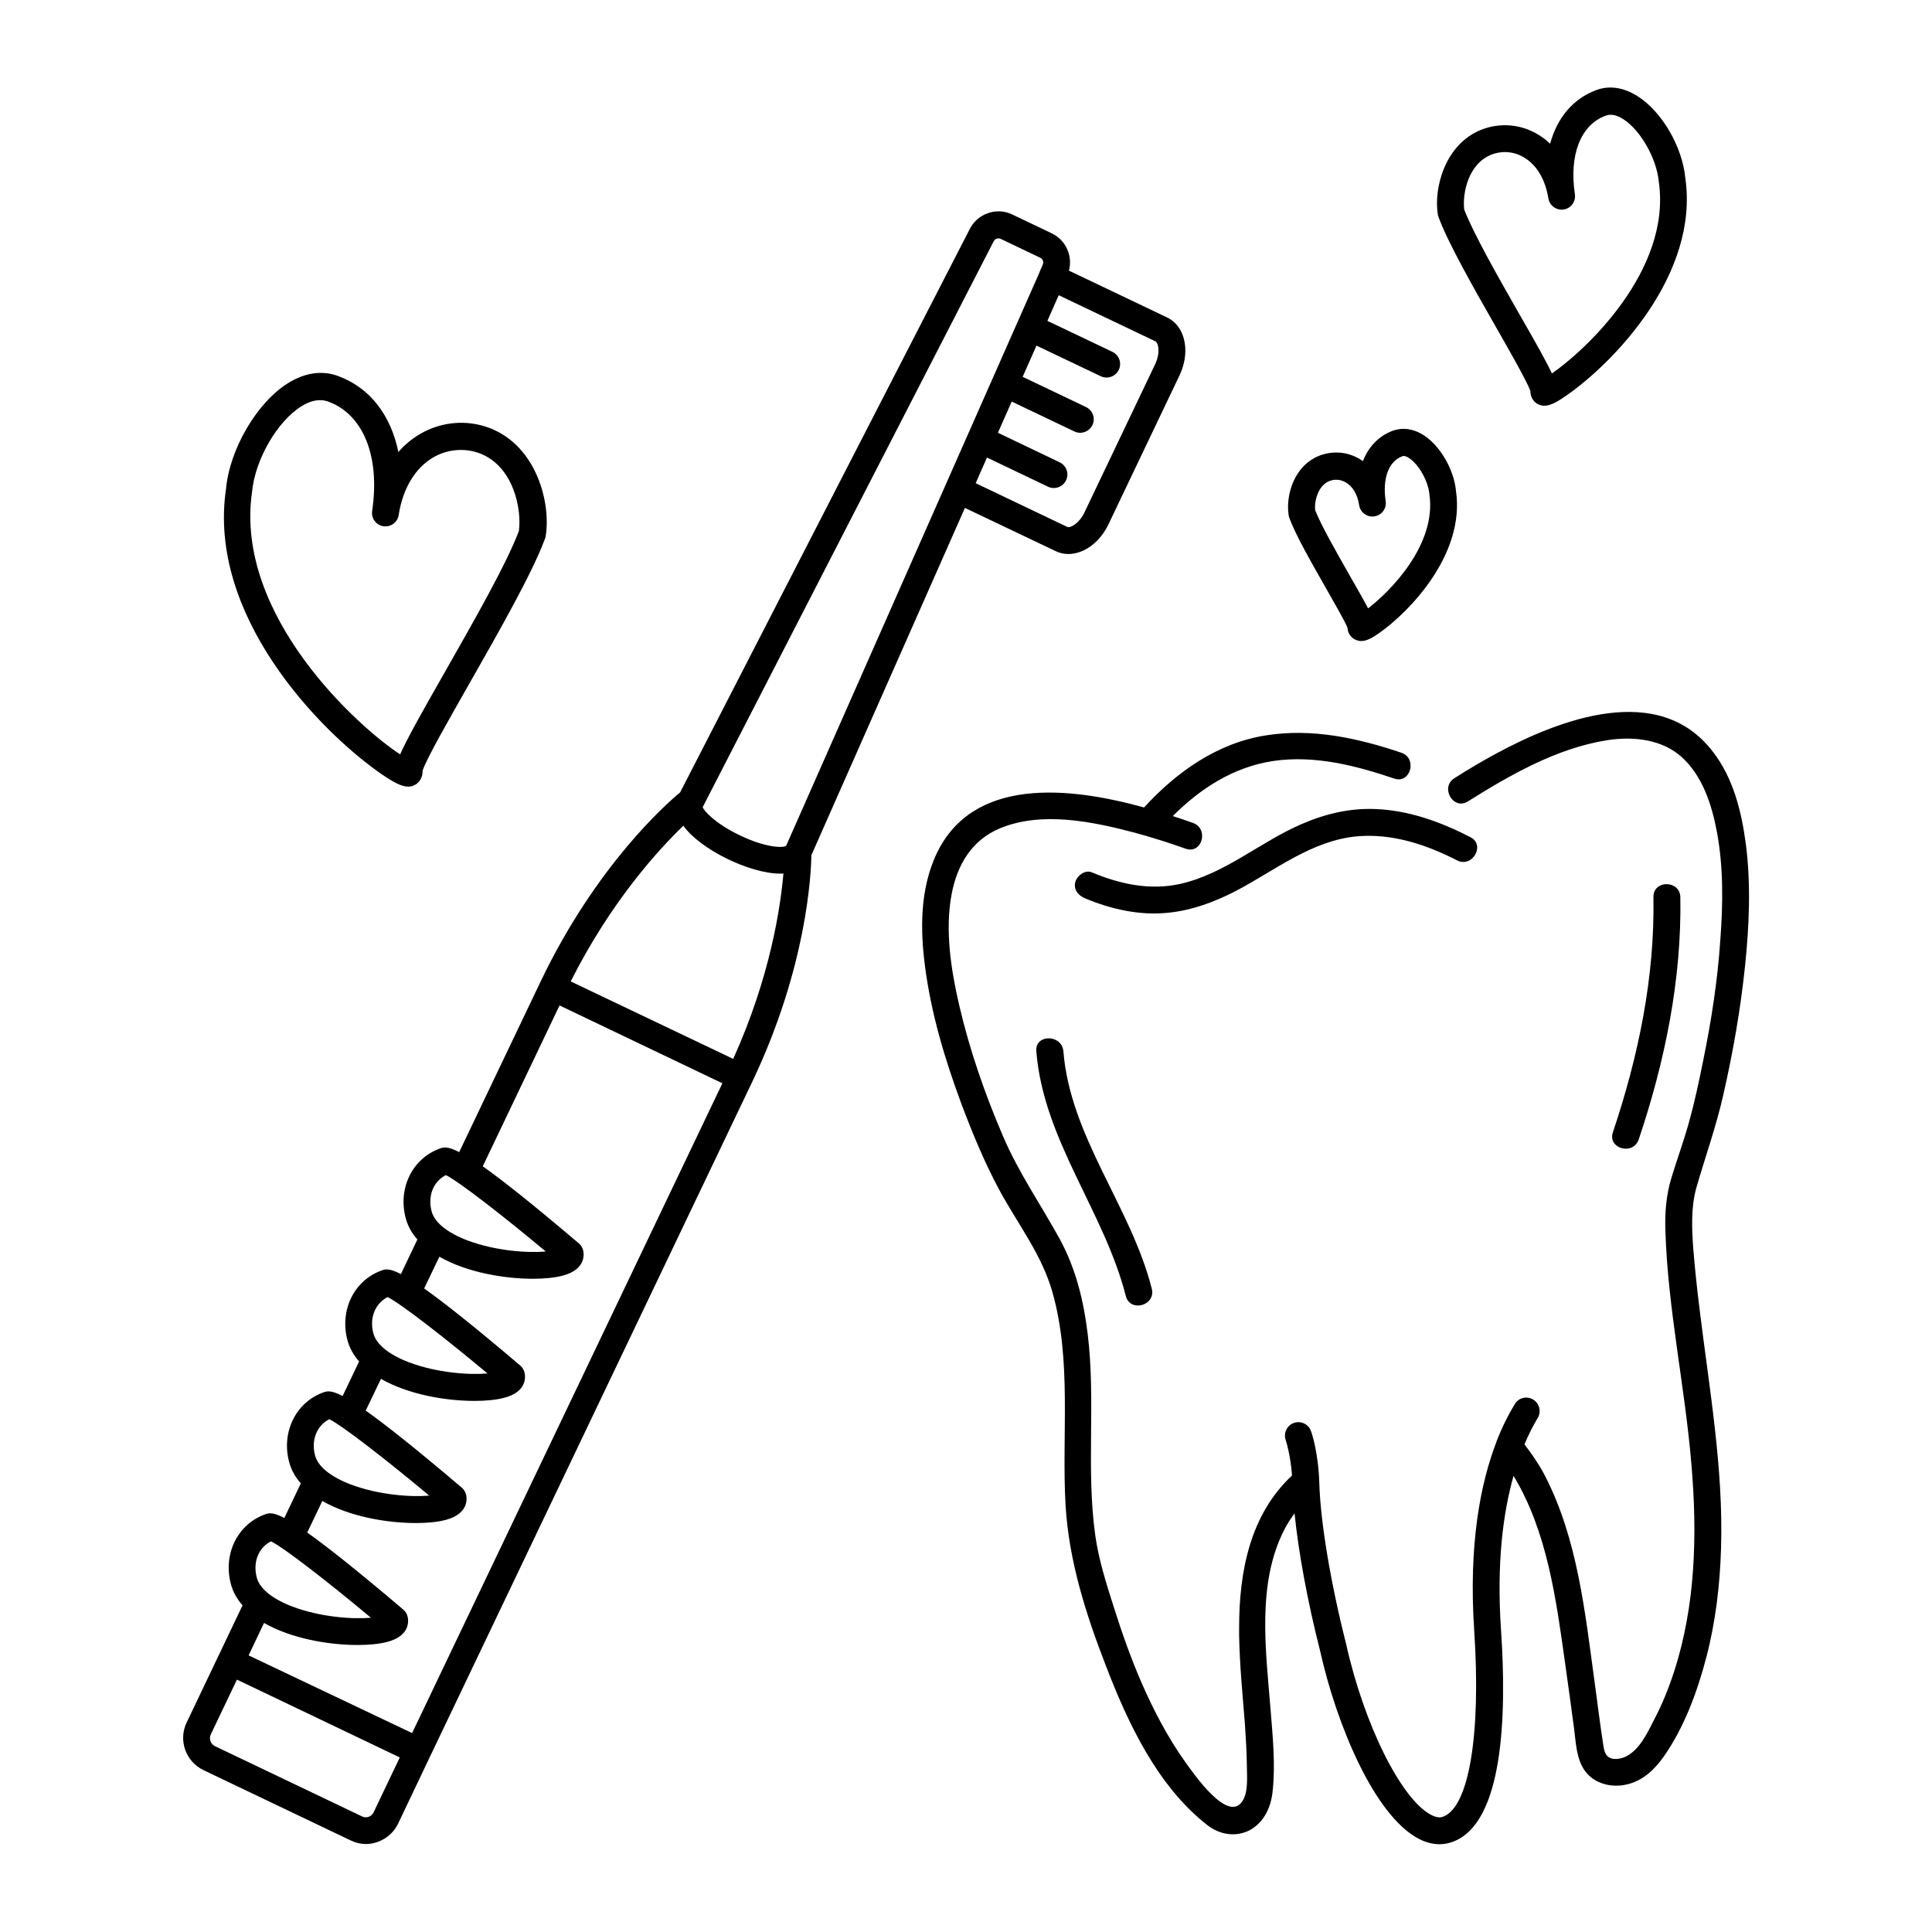 <?xml version="1.0" encoding="UTF-8"?>
<!-- Uploaded to: ICON Repo, www.svgrepo.com, Generator: ICON Repo Mixer Tools -->
<svg fill="#000000" width="800px" height="800px" version="1.1" viewBox="144 144 512 512" xmlns="http://www.w3.org/2000/svg">
 <g>
  <path d="m471.48 380.13c10.363-5.418 20.105-13.402 32.176-14.496 9.316-0.809 18.297 2.188 26.473 6.367 4.039 2.09 7.606-4.039 3.566-6.133-7.844-4.039-16.301-7.129-25.191-7.461-6.797-0.285-13.402 1.285-19.582 3.992-10.934 4.707-20.297 13.164-32.082 15.828-8.031 1.805-16.016 0.094-23.48-3.043-1.758-0.762-3.852 0.809-4.371 2.473-0.57 2.043 0.715 3.613 2.473 4.371 6.988 2.945 14.59 4.656 22.195 3.852 6.367-0.664 12.215-2.852 17.824-5.75z"/>
  <path d="m606.46 399.95c-1.188 11.453-3.184 22.863-5.75 34.125-1.902 8.461-4.801 16.492-7.176 24.762-1.426 5.18-1.188 10.648-0.809 15.969 0.43 5.324 1 10.695 1.664 16.016 2.566 21.102 6.367 42.207 5.703 63.5-0.285 9.648-1.426 19.344-3.852 28.707-2.375 9.125-5.894 18.773-11.359 26.52-2.375 3.375-5.512 6.367-9.648 7.32-4.039 1-8.648-0.094-11.168-3.516-2.375-3.231-2.426-7.652-2.945-11.453-0.762-5.656-1.52-11.312-2.328-16.969-2.375-16.922-4.707-34.98-13.688-49.812-2.758 9.789-4.516 23.004-3.328 40.684 1.57 22.957 0.617 51.332-12.738 56.273-0.902 0.332-2.09 0.664-3.516 0.664-1.617 0-3.516-0.379-5.609-1.473-11.738-6.227-21.723-30.23-26.094-49.859-3.328-13.07-5.703-26.047-6.75-36.359-0.949 1.332-1.902 2.711-2.66 4.231-7.414 14.305-4.941 32.176-3.707 47.625 0.57 7.176 1.332 14.543 0.57 21.723-0.43 4.231-2.188 8.223-6.035 10.363-3.801 1.996-8.129 1.188-11.359-1.379-13.164-10.312-20.961-26.949-26.805-42.16-5.324-13.734-9.84-27.898-10.695-42.68-1.047-18.68 1.711-38.07-3.469-56.32-2.805-9.98-9.219-18.109-14.07-27.09-3.992-7.414-7.176-15.16-10.125-23.004-4.324-11.691-7.938-23.719-9.555-36.121-1.332-9.98-1.332-20.629 2.996-29.895 9.648-20.531 35.125-17.871 55.039-12.359 8.648-9.457 19.488-17.109 32.32-19.105 12.215-1.949 24.336 0.715 35.883 4.609 4.277 1.473 2.426 8.316-1.902 6.844-10.219-3.469-21.199-6.273-32.082-4.656-10.504 1.57-19.297 7.273-26.617 14.59 1.855 0.617 3.66 1.188 5.324 1.805 4.324 1.52 2.473 8.363-1.902 6.844-4.422-1.57-8.934-2.996-13.449-4.231-11.168-2.945-24.715-5.797-35.836-1.141-7.367 3.09-11.266 9.602-12.738 17.395-1.805 9.555-0.191 19.961 1.996 29.422 2.758 11.883 6.797 23.527 11.598 34.695 4.137 9.695 10.027 18.156 15.066 27.328 4.277 7.844 6.367 16.492 7.414 25.285 2.141 17.68-0.477 35.648 1.996 53.281 0.902 6.367 2.852 12.5 4.801 18.633 2.188 6.938 4.609 13.832 7.508 20.484 3.231 7.367 6.988 14.543 11.691 21.102 2.141 2.945 11.266 16.254 15.066 10.027 1.57-2.566 1.094-6.75 1.094-9.648-0.047-3.613-0.285-7.223-0.523-10.836-0.617-7.746-1.379-15.496-1.52-23.242v-2.188c0-14.688 2.852-29.848 14.02-40.258-0.43-5.656-1.664-9.363-1.664-9.363-0.664-1.855 0.285-3.898 2.141-4.562 1.855-0.664 3.898 0.285 4.562 2.188 0.094 0.191 1.949 5.609 2.188 13.688 0.285 10.363 3.043 26.711 7.129 42.777 4.707 21.199 14.543 41.02 22.48 45.199 1.902 1 2.898 0.617 3.231 0.477 6.844-2.566 10.027-21.816 8.223-49.145-1.57-23.195 1.711-39.402 5.941-50.332v-0.047c1.52-3.898 3.184-7.176 4.801-9.789 1-1.711 3.184-2.234 4.848-1.234 1.711 1.047 2.234 3.231 1.234 4.894-1.188 1.949-2.375 4.277-3.516 6.988 1.902 2.519 3.754 5.133 5.227 7.938 8.887 16.969 10.836 36.691 13.402 55.371 0.715 5.18 1.332 10.363 2.141 15.543 0.191 1.234 0.285 2.805 1.188 3.754 1.332 1.285 3.66 0.762 5.086 0.047 3.516-1.855 5.512-6.133 7.223-9.504 2.188-4.137 3.945-8.461 5.371-12.879 5.75-17.68 6.18-36.551 4.609-54.945-1.711-20.582-6.227-41.066-6.891-61.742-0.191-4.848 0.191-9.789 1.664-14.449 1.426-4.707 3.137-9.316 4.469-14.117 1.57-5.512 2.758-11.168 3.898-16.824 2.141-10.504 3.801-21.102 4.516-31.844 0.715-9.504 0.855-19.25-0.902-28.66-1.379-7.367-3.852-14.781-9.219-19.727-5.086-4.656-12.547-5.703-19.867-4.562-13.309 2.09-25.664 9.172-36.883 16.207-3.898 2.473-7.461-3.707-3.613-6.133 3.66-2.328 7.414-4.562 11.219-6.606 16.777-9.031 42.871-19.059 57.176-0.57 5.562 7.082 7.746 16.113 8.887 24.859 1.332 10.602 0.855 21.438-0.238 32.035z"/>
  <path d="m418.63 422.57c1.902 23.668 17.965 42.348 23.719 64.879 1.141 4.422 7.984 2.566 6.891-1.902-5.512-21.77-21.625-40.211-23.434-62.977-0.426-4.516-7.555-4.562-7.176 0z"/>
  <path d="m578.28 445.96c6.938-20.629 11.406-42.348 11.027-64.211-0.094-4.562-7.223-4.609-7.129 0 0.379 21.246-3.992 42.207-10.742 62.312-1.473 4.367 5.371 6.223 6.844 1.898z"/>
  <path d="m359.03 370.62 40.684-92.016 24.051 11.453c1.094 0.523 2.188 0.762 3.375 0.762 4.039 0 8.316-2.996 10.648-7.938l18.773-39.355c1.332-2.805 1.855-5.797 1.426-8.508-0.477-3.184-2.188-5.703-4.707-6.891l-26-12.406c1.047-3.898-0.809-8.078-4.562-9.887l-10.457-4.992c-2.043-1-4.371-1.094-6.512-0.332s-3.852 2.328-4.801 4.277l-76.707 149.2c-3.613 2.996-22.293 19.391-37.023 50.238l-21.531 45.105c-3.09-1.617-4.137-1.285-4.992-1-7.461 2.613-11.359 10.695-9.125 18.68 0.57 2.043 1.617 3.852 3.043 5.465l-4.371 9.172c-3.09-1.617-4.137-1.285-4.992-1-7.461 2.613-11.359 10.695-9.125 18.68 0.57 2.043 1.617 3.852 3.043 5.465l-4.371 9.172c-3.09-1.617-4.137-1.285-4.992-1-7.461 2.613-11.359 10.695-9.125 18.68 0.57 2.043 1.617 3.852 3.043 5.465l-4.371 9.172c-3.09-1.617-4.137-1.285-4.992-1-7.461 2.613-11.359 10.695-9.125 18.68 0.57 2.043 1.617 3.852 3.043 5.465l-14.828 31.086c-2.234 4.707-0.238 10.312 4.469 12.594l39.02 18.633c1.285 0.617 2.66 0.949 4.039 0.949 1.047 0 2.141-0.191 3.137-0.57 2.375-0.855 4.277-2.566 5.371-4.801l8.461-17.777 85.316-178.66c14.676-30.738 15.676-55.594 15.77-60.254zm91.922-134.55c0.191 1.285-0.094 2.898-0.809 4.422l-18.773 39.355c-1.426 2.945-3.754 4.137-4.516 3.801l-24.289-11.598 2.996-6.797 16.207 7.746c0.477 0.238 1 0.332 1.52 0.332 1.332 0 2.613-0.762 3.231-2.043 0.855-1.758 0.094-3.898-1.664-4.754l-16.398-7.844 3.66-8.27 16.637 7.938c0.477 0.238 1 0.332 1.52 0.332 1.332 0 2.613-0.762 3.231-2.043 0.855-1.758 0.094-3.898-1.664-4.754l-16.824-8.031 3.66-8.27 17.062 8.129c0.477 0.238 1 0.332 1.52 0.332 1.332 0 2.613-0.762 3.231-2.043 0.855-1.758 0.094-3.898-1.664-4.754l-17.254-8.223 2.996-6.797 25.715 12.262c0.293 0.238 0.578 0.855 0.672 1.57zm-43.633-28.09c0.238-0.477 0.57-0.664 0.809-0.715 0.094-0.047 0.285-0.094 0.477-0.094 0.191 0 0.379 0.047 0.617 0.145l10.457 4.992c0.715 0.332 1 1.188 0.617 1.949l-0.762 1.711v0.047 0.047l-67.203 152.09c-0.855 0.617-5.512 0.477-12.215-2.758-6.703-3.184-9.742-6.703-9.887-7.508zm-82.223 154.85c4.469 6.273 17.586 12.691 25.664 12.691 0.285 0 0.57 0 0.855-0.047-0.762 8.84-3.469 27.375-13.309 49.145l-43.062-20.531c10.742-21.344 23.434-35.082 29.852-41.258zm-62.93 92.586c3.613 1.805 15.496 11.074 26.473 20.246-4.801 0.43-13.355-0.145-20.77-2.945-5.277-1.996-8.648-4.707-9.457-7.606-1.141-4.137 0.426-8.031 3.754-9.695zm-15.445 32.32c3.613 1.805 15.496 11.074 26.473 20.246-4.801 0.43-13.355-0.145-20.77-2.945-5.277-1.996-8.648-4.707-9.457-7.606-1.145-4.086 0.426-7.984 3.754-9.695zm-15.449 32.367c3.613 1.805 15.496 11.074 26.473 20.246-4.801 0.43-13.355-0.145-20.77-2.945-5.277-1.996-8.648-4.707-9.457-7.606-1.141-4.086 0.426-8.031 3.754-9.695zm-1.852 21.672c7.176 4.137 17.109 5.848 24.809 5.848 3.09 0 5.797-0.285 7.793-0.809 6.32-1.617 5.703-5.848 5.512-6.652-0.191-0.762-0.57-1.426-1.141-1.902-12.359-10.504-20.246-16.73-25.477-20.438l4.039-8.414c7.176 4.137 17.109 5.848 24.809 5.848 3.09 0 5.797-0.285 7.793-0.809 6.32-1.617 5.656-5.848 5.465-6.652-0.191-0.762-0.57-1.426-1.141-1.902-12.359-10.504-20.246-16.73-25.477-20.438l4.039-8.414c7.176 4.137 17.109 5.848 24.809 5.848 3.09 0 5.797-0.285 7.793-0.809 6.32-1.617 5.703-5.848 5.512-6.652-0.191-0.762-0.57-1.426-1.141-1.902-12.359-10.504-20.246-16.73-25.477-20.438l20.344-42.633 43.156 20.629-82.227 172.2-43.328-20.586 4.086-8.602c7.176 4.137 17.109 5.848 24.809 5.848 3.09 0 5.797-0.285 7.793-0.809 6.32-1.617 5.656-5.848 5.465-6.652-0.191-0.762-0.57-1.426-1.141-1.902-12.359-10.504-20.246-16.73-25.477-20.438zm-13.594 10.695c3.613 1.805 15.496 11.074 26.473 20.246-4.801 0.43-13.355-0.145-20.77-2.945-5.277-1.996-8.648-4.707-9.457-7.606-1.145-4.137 0.426-8.031 3.754-9.695zm27.184 71.816c-0.285 0.57-0.715 0.949-1.285 1.188-0.57 0.191-1.188 0.191-1.758-0.094l-39.02-18.633c-1.141-0.57-1.617-1.949-1.094-3.09l6.938-14.543 43.156 20.629z"/>
  <path d="m525.24 201.56c2.519 6.844 9.219 18.633 15.16 29.039 3.754 6.559 8.363 14.688 9.172 17.016v0.145c0 1.332 0.762 2.711 1.949 3.328 0.57 0.285 1.141 0.43 1.758 0.43 1.664 0 3.566-1.094 6.18-2.945 12.359-8.699 34.793-31.891 31.18-57.273-0.762-8.414-6.273-17.871-12.832-21.91-3.66-2.281-7.461-2.805-10.883-1.473-6.082 2.281-10.266 7.32-12.121 14.164-1.047-1-2.188-1.855-3.422-2.566-4.469-2.613-9.84-3.043-14.688-1.188-9.887 3.852-12.785 15.73-11.645 22.578 0.047 0.23 0.098 0.422 0.191 0.656zm14.02-16.586c2.852-1.094 5.894-0.855 8.555 0.715 3.422 1.996 5.703 5.848 6.512 10.836 0.285 1.949 2.141 3.281 4.039 2.996 1.949-0.285 3.281-2.09 2.996-4.039-1.57-10.41 1.52-18.395 8.129-20.816 1.332-0.523 2.852-0.238 4.609 0.855 4.562 2.852 8.934 10.41 9.504 16.684 3.375 23.574-19.629 44.773-28.328 50.762-1.473-3.137-4.184-7.984-8.699-15.828-5.418-9.504-12.121-21.246-14.543-27.613-0.52-4.141 1-12.125 7.227-14.551z"/>
  <path d="m244.62 348.81c3.66 2.566 5.848 3.66 7.559 3.66 0.664 0 1.234-0.145 1.805-0.477 1.188-0.617 1.996-2.043 1.996-3.375v-0.332c0.855-2.898 7.223-14.02 12.359-23.051 7.844-13.785 16.73-29.371 20.059-38.402 0.094-0.191 0.145-0.43 0.191-0.617 1.473-8.699-2.234-23.859-14.734-28.754-6.082-2.328-12.832-1.758-18.488 1.52-2.188 1.285-4.137 2.898-5.797 4.801-1.996-9.742-7.508-16.969-15.781-20.059-4.277-1.664-8.934-1-13.449 1.805-8.27 5.133-15.496 17.539-16.445 28.043-4.949 33.461 24.52 63.832 40.727 75.238zm-33.84-74.336c0.762-8.555 6.652-18.82 13.117-22.812 1.758-1.094 3.375-1.617 4.941-1.617 0.762 0 1.52 0.145 2.281 0.43 9.219 3.469 13.641 14.543 11.504 28.945-0.285 1.949 1.047 3.754 2.996 4.039 1.949 0.285 3.754-1.047 4.039-2.996 1.094-7.035 4.371-12.453 9.172-15.258 3.801-2.188 8.316-2.566 12.359-1.047 8.984 3.469 11.121 14.926 10.312 20.582-3.184 8.508-11.789 23.621-19.391 36.977-6.703 11.738-10.312 18.25-12.074 22.195-10.789-6.984-43.918-36.641-39.258-69.438z"/>
  <path d="m485.7 281.27c1.617 4.469 5.941 12.023 9.742 18.68 2.234 3.945 5.039 8.793 5.656 10.41 0.047 1.285 0.809 2.519 1.949 3.09 0.57 0.285 1.141 0.43 1.711 0.43 1.52 0 3.043-0.949 4.707-2.09 8.129-5.703 22.812-20.914 20.391-37.645-0.523-5.75-4.277-12.168-8.746-14.926-2.66-1.664-5.512-1.996-8.078-1.047-3.66 1.379-6.367 4.231-7.844 8.031-0.285-0.191-0.617-0.43-0.949-0.617-3.184-1.855-6.988-2.188-10.504-0.855-7.035 2.711-9.031 10.883-8.223 15.828 0.043 0.285 0.09 0.523 0.188 0.711zm10.598-9.789c1.473-0.57 2.996-0.43 4.371 0.379 1.805 1.047 3.09 3.184 3.516 5.988 0.285 1.949 2.09 3.281 4.039 2.996s3.281-2.09 2.996-4.039c-0.902-5.988 0.762-10.504 4.371-11.883 0.43-0.191 1.047-0.047 1.758 0.43 2.566 1.617 5.133 6.035 5.465 9.695 1.902 13.262-10.312 25.617-16.254 30.18-1.094-2.09-2.66-4.848-4.894-8.746-3.375-5.941-7.559-13.262-9.125-17.254-0.281-2.328 0.715-6.559 3.758-7.746z"/>
 </g>
</svg>